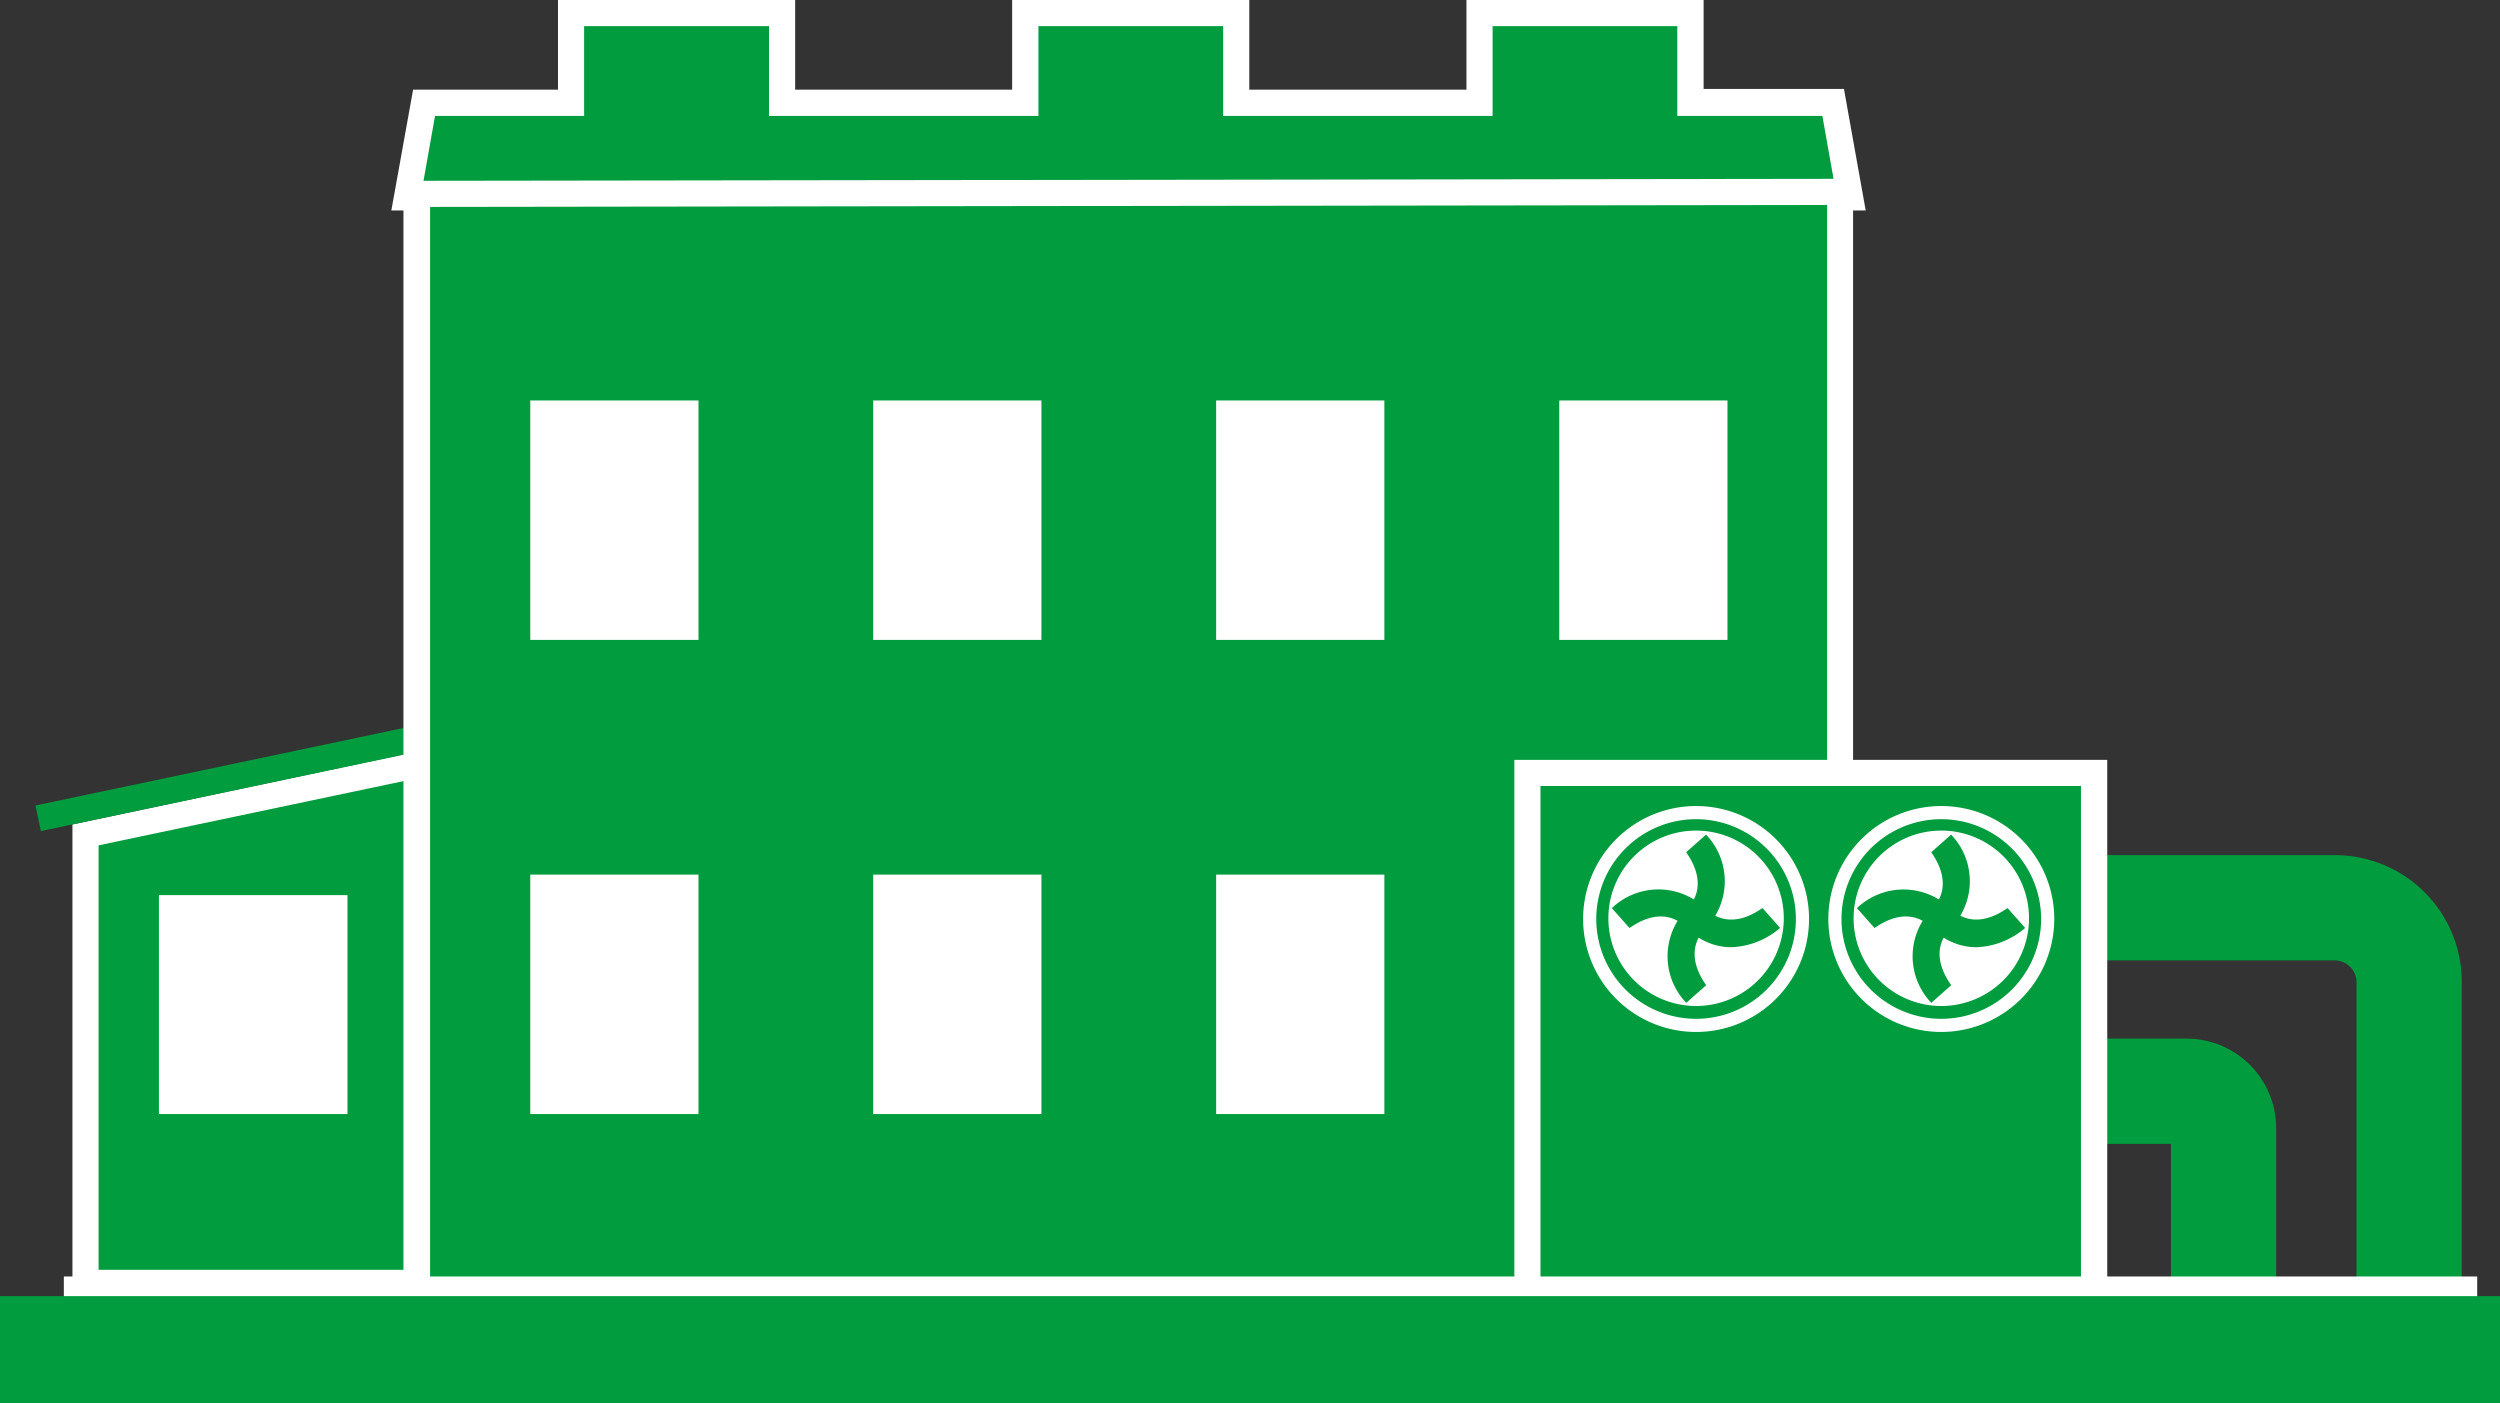 <svg xmlns="http://www.w3.org/2000/svg" viewBox="0 0 142.52 80"><rect x="0" y="0" width="142.52" height="80" fill="#333333" stroke="none"/><defs><style>.cls-1{fill:#009c3d;}.cls-2{fill:#fff;}</style></defs><title>Ресурс 17</title><g id="Слой_2" data-name="Слой 2"><g id="Слой_1-2" data-name="Слой 1"><polygon class="cls-1" points="4.88 73.14 4.88 47.59 24.13 43.53 24.13 73.14 4.88 73.14"/><path class="cls-2" d="M23.38,44.45V72.39H5.62V48.19l17.76-3.74m1.49-1.84L4.13,47v26.9H24.87V42.61Z"/><line class="cls-2" x1="24.87" y1="41.87" x2="2.18" y2="46.65"/><rect class="cls-1" x="1.93" y="43.51" width="23.19" height="1.49" transform="translate(-8.83 3.74) rotate(-11.89)"/><polygon class="cls-1" points="23.78 74.07 23.78 11.29 23.21 11.29 24.18 5.86 32.55 5.86 32.55 0.75 44.58 0.75 44.58 5.86 58.45 5.86 58.45 0.75 70.48 0.75 70.48 5.86 84.34 5.86 84.34 0.75 96.37 0.75 96.37 5.86 104.52 5.86 105.5 11.29 104.92 11.29 104.92 74.07 23.78 74.07"/><path class="cls-2" d="M95.62,1.49V6.61h8.27l.7,3.94h-.43V73.32H24.52V10.55H24.1l.7-3.94h8.5V1.49H43.84V6.61H59.2V1.49H69.73V6.61H85.09V1.49H95.62M97.12,0H83.6V5.11H71.22V0H57.7V5.11H45.33V0H31.81V5.11H23.55L22.31,12H23V74.81h82.64V12h.72l-1.24-6.93h-8V0Z"/><rect class="cls-2" x="30.23" y="22.83" width="9.59" height="13.65"/><rect class="cls-2" x="49.78" y="22.83" width="9.59" height="13.65"/><rect class="cls-2" x="69.33" y="22.83" width="9.59" height="13.65"/><rect class="cls-2" x="88.89" y="22.83" width="9.59" height="13.65"/><rect class="cls-2" x="30.23" y="49.86" width="9.59" height="13.65"/><rect class="cls-2" x="49.78" y="49.86" width="9.59" height="13.65"/><rect class="cls-2" x="69.33" y="49.86" width="9.59" height="13.65"/><rect class="cls-2" x="9.06" y="51.03" width="10.75" height="12.48"/><rect class="cls-2" x="23.34" y="10.25" width="81.5" height="1.49" transform="translate(-0.02 0.09) rotate(-0.08)"/><path class="cls-1" d="M140.34,74.81h-6V56a1.25,1.25,0,0,0-1.25-1.25H118.68v-6h14.44A7.23,7.23,0,0,1,140.34,56Z"/><path class="cls-1" d="M129.76,74.81h-6v-9.6h-5.1v-6h6a5.11,5.11,0,0,1,5.1,5.1Z"/><rect class="cls-1" x="87.07" y="44.06" width="32.31" height="30"/><path class="cls-2" d="M118.63,44.81V73.32H87.82V44.81h30.81m1.49-1.49H86.33v31.5h33.8V43.31Z"/><circle class="cls-2" cx="110.67" cy="52.39" r="5.79"/><path class="cls-1" d="M110.67,47.35a5,5,0,1,1-5,5,5,5,0,0,1,5-5m0-1.49a6.53,6.53,0,1,0,6.53,6.53,6.53,6.53,0,0,0-6.53-6.53Z"/><path class="cls-1" d="M110.1,57.17a3.84,3.84,0,0,1,0-5.31c1.47-1.48,0-3.21,0-3.28l1.13-1a3.84,3.84,0,0,1,0,5.31c-1.48,1.48,0,3.21,0,3.28Z"/><path class="cls-1" d="M112.66,54a3.48,3.48,0,0,1-2.52-1.1c-1.48-1.47-3.21,0-3.28,0l-1-1.13a3.85,3.85,0,0,1,5.31,0c1.48,1.47,3.21,0,3.28,0l1,1.13A4.52,4.52,0,0,1,112.66,54Z"/><circle class="cls-2" cx="96.69" cy="52.39" r="5.79"/><path class="cls-1" d="M96.69,47.35a5,5,0,1,1-5,5,5,5,0,0,1,5-5m0-1.49a6.53,6.53,0,1,0,6.53,6.53,6.53,6.53,0,0,0-6.53-6.53Z"/><path class="cls-1" d="M96.13,57.17a3.84,3.84,0,0,1,0-5.31c1.47-1.48,0-3.21,0-3.28l1.13-1a3.84,3.84,0,0,1,0,5.31c-1.47,1.48,0,3.21,0,3.28Z"/><path class="cls-1" d="M98.69,54a3.48,3.48,0,0,1-2.52-1.1c-1.48-1.47-3.21,0-3.28,0l-1-1.13a3.84,3.84,0,0,1,5.31,0c1.48,1.47,3.21,0,3.28,0l1,1.13A4.52,4.52,0,0,1,98.69,54Z"/><path class="cls-2" d="M96.69,58.83a6.44,6.44,0,1,1,6.44-6.44A6.44,6.44,0,0,1,96.69,58.83Zm0-12.13a5.69,5.69,0,1,0,5.69,5.69A5.7,5.7,0,0,0,96.69,46.7Z"/><path class="cls-2" d="M110.67,58.83a6.44,6.44,0,1,1,6.44-6.44A6.45,6.45,0,0,1,110.67,58.83Zm0-12.13a5.69,5.69,0,1,0,5.69,5.69A5.7,5.7,0,0,0,110.67,46.7Z"/><rect class="cls-2" x="3.64" y="72.77" width="137.58" height="1.49"/><rect class="cls-1" y="73.89" width="142.52" height="6.11"/></g></g></svg>